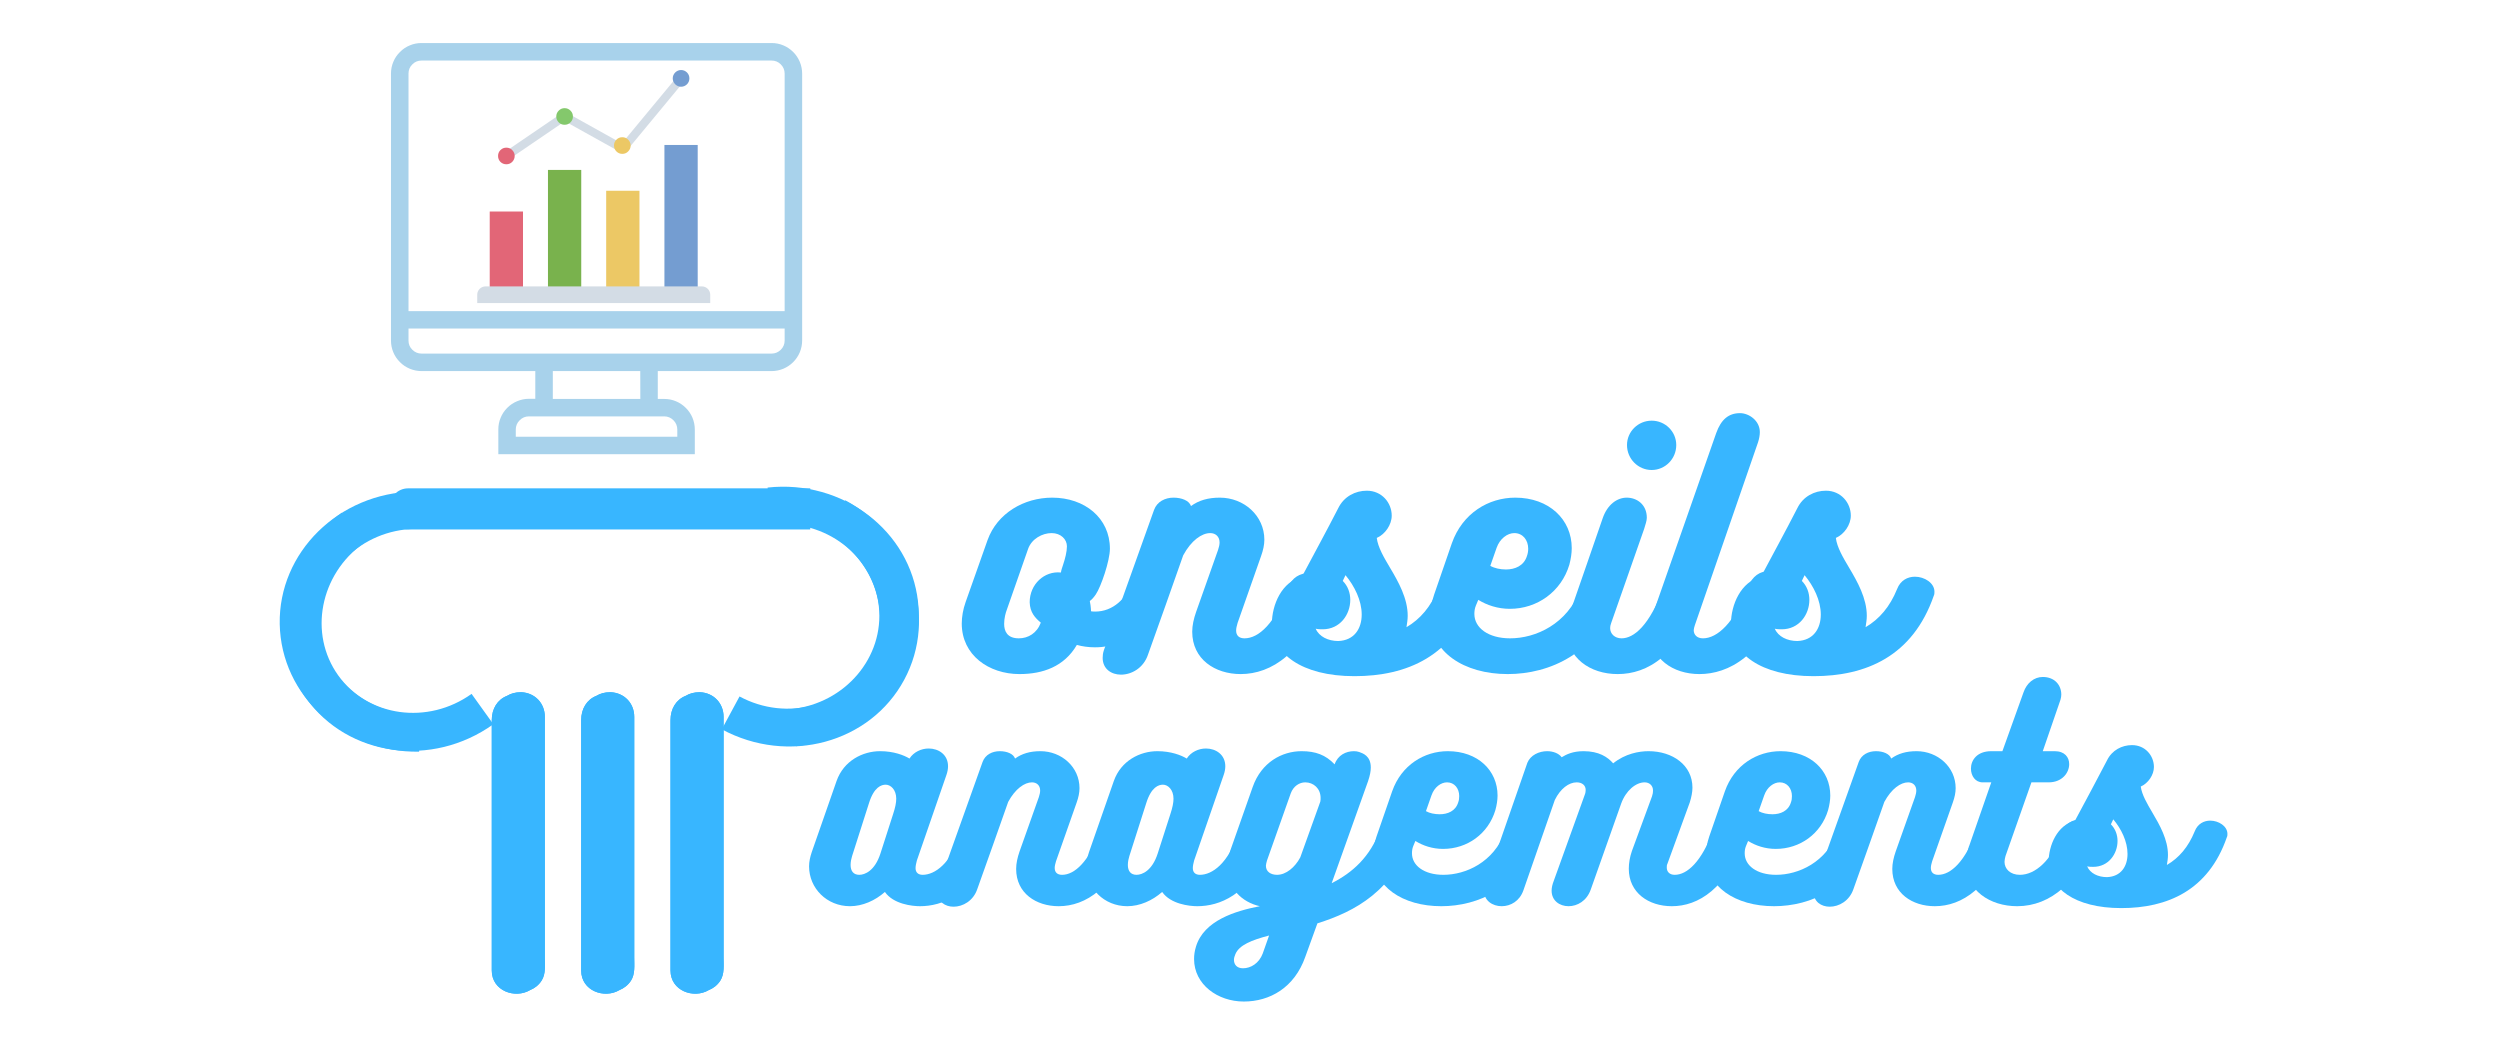 <svg xmlns="http://www.w3.org/2000/svg" xmlns:xlink="http://www.w3.org/1999/xlink" width="180" zoomAndPan="magnify" viewBox="0 0 135 56.25" height="75" preserveAspectRatio="xMidYMid meet" version="1.0"><defs><g/><clipPath id="03c591da68"><path d="M 36 37.379 L 39.094 37.379 L 39.094 53.66 L 36 53.66 Z M 36 37.379 " clip-rule="nonzero"/></clipPath><clipPath id="9ff914dd8a"><path d="M 26.543 37.379 L 30 37.379 L 30 53.66 L 26.543 53.66 Z M 26.543 37.379 " clip-rule="nonzero"/></clipPath><clipPath id="402c819803"><path d="M 31 37.379 L 35 37.379 L 35 53.66 L 31 53.66 Z M 31 37.379 " clip-rule="nonzero"/></clipPath><clipPath id="b4154c16a8"><path d="M 26.543 37.379 L 30 37.379 L 30 53.66 L 26.543 53.66 Z M 26.543 37.379 " clip-rule="nonzero"/></clipPath><clipPath id="d0d13717c7"><path d="M 31 37.379 L 35 37.379 L 35 53.66 L 31 53.66 Z M 31 37.379 " clip-rule="nonzero"/></clipPath><clipPath id="63b9642be8"><path d="M 36 37.379 L 39.094 37.379 L 39.094 53.66 L 36 53.66 Z M 36 37.379 " clip-rule="nonzero"/></clipPath><clipPath id="4a967a238b"><path d="M 15 26 L 23 26 L 23 41 L 15 41 Z M 15 26 " clip-rule="nonzero"/></clipPath><clipPath id="efda633b39"><path d="M 15.23 40.73 L 14.977 26.668 L 22.379 26.535 L 22.633 40.598 Z M 15.23 40.73 " clip-rule="nonzero"/></clipPath><clipPath id="75ebd5b3c4"><path d="M 15.23 40.73 L 14.977 26.668 L 22.379 26.535 L 22.633 40.598 Z M 15.23 40.73 " clip-rule="nonzero"/></clipPath><clipPath id="ef18523120"><path d="M 15 27 L 27 27 L 27 41 L 15 41 Z M 15 27 " clip-rule="nonzero"/></clipPath><clipPath id="ee2affac71"><path d="M 20.629 43.422 L 12.441 31.992 L 18.457 27.68 L 26.645 39.113 Z M 20.629 43.422 " clip-rule="nonzero"/></clipPath><clipPath id="c5e48f47ad"><path d="M 20.629 43.422 L 12.441 31.992 L 18.457 27.68 L 26.645 39.113 Z M 20.629 43.422 " clip-rule="nonzero"/></clipPath><clipPath id="f17aedfeda"><path d="M 38 27 L 50 27 L 50 41 L 38 41 Z M 38 27 " clip-rule="nonzero"/></clipPath><clipPath id="da217c18c3"><path d="M 52.16 30.523 L 45.488 42.902 L 38.973 39.391 L 45.648 27.012 Z M 52.16 30.523 " clip-rule="nonzero"/></clipPath><clipPath id="eea6c73cb8"><path d="M 52.16 30.523 L 45.488 42.902 L 38.973 39.391 L 45.648 27.012 Z M 52.16 30.523 " clip-rule="nonzero"/></clipPath><clipPath id="599060d480"><path d="M 41 26 L 50 26 L 50 41 L 41 41 Z M 41 26 " clip-rule="nonzero"/></clipPath><clipPath id="93db42b6db"><path d="M 48.809 25.52 L 50.336 39.496 L 42.98 40.301 L 41.449 26.324 Z M 48.809 25.52 " clip-rule="nonzero"/></clipPath><clipPath id="1b5da149ec"><path d="M 48.809 25.52 L 50.336 39.496 L 42.98 40.301 L 41.449 26.324 Z M 48.809 25.52 " clip-rule="nonzero"/></clipPath><clipPath id="b8c32a092b"><path d="M 20.809 26.371 L 43.754 26.371 L 43.754 28.59 L 20.809 28.59 Z M 20.809 26.371 " clip-rule="nonzero"/></clipPath><clipPath id="5be07ca8a2"><path d="M 21.113 2.324 L 43.316 2.324 L 43.316 24.527 L 21.113 24.527 Z M 21.113 2.324 " clip-rule="nonzero"/></clipPath><clipPath id="4eeb6d0e2a"><path d="M 36 3.781 L 38 3.781 L 38 5 L 36 5 Z M 36 3.781 " clip-rule="nonzero"/></clipPath><clipPath id="d09bce8493"><path d="M 25.77 15 L 38.352 15 L 38.352 16.367 L 25.77 16.367 Z M 25.77 15 " clip-rule="nonzero"/></clipPath></defs><g fill="#38b6ff" fill-opacity="1"><g transform="translate(52.048, 36.4)"><g><path d="M 6.867 -3.391 C 6.867 -3.375 6.867 -3.637 6.801 -3.945 C 6.914 -4.023 7.027 -4.156 7.125 -4.301 C 7.402 -4.707 7.887 -6.117 7.887 -6.77 C 7.887 -8.426 6.523 -9.527 4.773 -9.527 C 3.246 -9.527 1.801 -8.684 1.281 -7.238 L 0.098 -3.895 C -0.047 -3.488 -0.113 -3.082 -0.113 -2.727 C -0.113 -1.023 1.348 0 3.004 0 C 4.27 0 5.422 -0.406 6.102 -1.574 C 6.395 -1.492 6.734 -1.445 7.078 -1.445 C 8.992 -1.445 10.5 -2.809 11.055 -4.512 C 11.102 -4.691 11.133 -4.852 11.133 -5 C 11.133 -5.602 10.695 -5.941 10.227 -5.941 C 9.789 -5.941 9.332 -5.68 9.156 -5.082 C 8.797 -4.074 8.051 -3.375 7.094 -3.375 C 7.027 -3.375 6.93 -3.375 6.867 -3.391 Z M 5.355 -5.891 C 5.309 -5.746 5.258 -5.617 5.242 -5.484 C 4.352 -5.582 3.555 -4.852 3.555 -3.879 C 3.57 -3.328 3.848 -3.035 4.156 -2.777 C 3.945 -2.207 3.473 -1.93 2.969 -1.93 C 2.336 -1.93 2.176 -2.32 2.176 -2.711 C 2.176 -3.02 2.258 -3.312 2.32 -3.473 L 3.473 -6.77 C 3.668 -7.305 4.234 -7.613 4.738 -7.613 C 5.242 -7.613 5.566 -7.273 5.566 -6.898 C 5.566 -6.605 5.469 -6.234 5.355 -5.891 Z M 5.355 -5.891 "/></g></g></g><g fill="#38b6ff" fill-opacity="1"><g transform="translate(60.517, 36.4)"><g><path d="M 9.059 -4.676 C 8.344 -2.727 7.449 -1.93 6.688 -1.93 C 6.395 -1.93 6.234 -2.078 6.234 -2.352 C 6.234 -2.469 6.266 -2.598 6.312 -2.758 L 7.578 -6.363 C 7.695 -6.688 7.758 -6.98 7.758 -7.254 C 7.758 -8.555 6.656 -9.527 5.355 -9.527 C 4.723 -9.527 4.219 -9.383 3.797 -9.074 C 3.699 -9.367 3.293 -9.527 2.855 -9.527 C 2.402 -9.527 1.965 -9.316 1.801 -8.863 L -0.91 -1.281 C -0.957 -1.137 -0.973 -1.008 -0.973 -0.875 C -0.973 -0.277 -0.504 0.031 0.016 0.031 C 0.586 0.031 1.234 -0.324 1.477 -1.055 C 2.047 -2.629 2.824 -4.852 3.375 -6.41 C 3.812 -7.223 4.383 -7.613 4.836 -7.613 C 5.129 -7.613 5.34 -7.418 5.34 -7.109 C 5.34 -6.996 5.309 -6.848 5.258 -6.703 L 4.074 -3.359 C 3.945 -2.988 3.863 -2.629 3.863 -2.289 C 3.863 -0.797 5.098 0 6.477 0 C 8.133 0 9.902 -1.121 11.02 -4.285 C 11.07 -4.414 11.102 -4.543 11.102 -4.66 C 11.102 -5.176 10.633 -5.453 10.145 -5.453 C 9.707 -5.453 9.219 -5.211 9.059 -4.676 Z M 9.059 -4.676 "/></g></g></g><g fill="#38b6ff" fill-opacity="1"><g transform="translate(69.036, 36.4)"><g><path d="M 8.617 -4.594 C 8.23 -3.637 7.66 -2.969 6.914 -2.531 C 6.945 -2.742 6.98 -2.938 6.98 -3.148 C 6.98 -4.09 6.477 -4.984 6.023 -5.746 C 5.695 -6.297 5.371 -6.848 5.309 -7.352 C 5.762 -7.547 6.117 -8.066 6.117 -8.555 C 6.117 -9.25 5.582 -9.902 4.773 -9.902 C 4.156 -9.902 3.539 -9.594 3.23 -8.961 C 2.598 -7.727 1.914 -6.477 1.266 -5.258 C 0.18 -4.984 -0.355 -3.75 -0.355 -2.711 C -0.355 -1.121 1.234 0.113 4.105 0.113 C 6.93 0.113 9.461 -0.957 10.598 -4.234 C 10.633 -4.301 10.633 -4.383 10.633 -4.449 C 10.633 -4.918 10.098 -5.258 9.578 -5.258 C 9.188 -5.258 8.797 -5.062 8.617 -4.594 Z M 3.473 -5.031 L 3.621 -5.34 C 4.105 -4.754 4.496 -3.977 4.496 -3.215 C 4.496 -2.449 4.09 -1.816 3.23 -1.785 C 2.68 -1.785 2.191 -2.027 2.012 -2.449 C 2.141 -2.418 2.273 -2.418 2.387 -2.418 C 3.328 -2.418 3.879 -3.215 3.879 -4.008 C 3.879 -4.383 3.75 -4.754 3.473 -5.031 Z M 3.473 -5.031 "/></g></g></g><g fill="#38b6ff" fill-opacity="1"><g transform="translate(77.132, 36.4)"><g><path d="M 8.215 -4.578 C 7.5 -2.695 5.793 -1.93 4.414 -1.93 C 3.23 -1.93 2.484 -2.5 2.484 -3.246 C 2.484 -3.391 2.5 -3.539 2.566 -3.699 L 2.695 -4.008 C 3.164 -3.719 3.75 -3.523 4.398 -3.523 C 5.875 -3.523 7.176 -4.449 7.613 -5.906 C 7.695 -6.215 7.742 -6.523 7.742 -6.801 C 7.742 -8.344 6.523 -9.527 4.691 -9.527 C 3.246 -9.527 1.836 -8.684 1.266 -7.059 L 0.309 -4.285 C 0.18 -3.895 0.098 -3.508 0.098 -3.133 C 0.098 -1.199 1.914 0 4.285 0 C 6.543 0 9.105 -1.105 10.176 -4.203 C 10.227 -4.332 10.242 -4.449 10.242 -4.543 C 10.242 -5.047 9.789 -5.324 9.301 -5.324 C 8.848 -5.324 8.359 -5.082 8.215 -4.578 Z M 4.641 -7.613 C 5.098 -7.613 5.391 -7.238 5.391 -6.77 C 5.391 -6.637 5.371 -6.508 5.324 -6.379 C 5.16 -5.844 4.676 -5.648 4.188 -5.648 C 3.879 -5.648 3.57 -5.715 3.344 -5.844 L 3.684 -6.816 C 3.863 -7.32 4.27 -7.613 4.641 -7.613 Z M 4.641 -7.613 "/></g></g></g><g fill="#38b6ff" fill-opacity="1"><g transform="translate(84.823, 36.4)"><g><path d="M 4.367 -11.02 C 5.098 -11.02 5.695 -11.621 5.695 -12.367 C 5.695 -13.098 5.098 -13.684 4.367 -13.684 C 3.637 -13.684 3.035 -13.098 3.035 -12.367 C 3.035 -11.621 3.637 -11.02 4.367 -11.02 Z M 2.176 -2.742 L 3.961 -7.84 C 4.023 -8.051 4.105 -8.277 4.105 -8.441 C 4.105 -9.156 3.57 -9.527 3.02 -9.527 C 2.516 -9.527 1.98 -9.172 1.719 -8.406 C 1.199 -6.883 0.52 -4.949 0 -3.441 C -0.098 -3.117 -0.227 -2.68 -0.227 -2.402 C -0.227 -0.875 1.039 0 2.531 0 C 4.121 0 5.875 -0.973 7.012 -4.332 C 7.043 -4.43 7.059 -4.527 7.059 -4.625 C 7.059 -5.129 6.574 -5.438 6.086 -5.438 C 5.648 -5.438 5.211 -5.211 5.016 -4.707 C 4.254 -2.598 3.391 -1.93 2.742 -1.93 C 2.371 -1.93 2.125 -2.176 2.125 -2.484 C 2.125 -2.566 2.141 -2.645 2.176 -2.742 Z M 2.176 -2.742 "/></g></g></g><g fill="#38b6ff" fill-opacity="1"><g transform="translate(89.301, 36.4)"><g><path d="M 2.223 -2.645 L 5.633 -12.516 C 5.695 -12.707 5.73 -12.902 5.73 -13.066 C 5.73 -13.684 5.145 -14.09 4.66 -14.09 C 4.043 -14.09 3.637 -13.746 3.375 -13.016 L 0 -3.375 C -0.129 -3.004 -0.195 -2.66 -0.195 -2.32 C -0.195 -0.828 1.039 0 2.469 0 C 4.008 0 5.941 -0.957 7.078 -4.332 C 7.109 -4.449 7.125 -4.562 7.125 -4.66 C 7.125 -5.176 6.672 -5.551 6.168 -5.551 C 5.762 -5.551 5.324 -5.309 5.098 -4.707 C 4.367 -2.758 3.426 -1.93 2.66 -1.93 C 2.336 -1.93 2.16 -2.125 2.16 -2.371 C 2.16 -2.434 2.191 -2.547 2.223 -2.645 Z M 2.223 -2.645 "/></g></g></g><g fill="#38b6ff" fill-opacity="1"><g transform="translate(93.827, 36.4)"><g><path d="M 8.617 -4.594 C 8.23 -3.637 7.66 -2.969 6.914 -2.531 C 6.945 -2.742 6.98 -2.938 6.98 -3.148 C 6.98 -4.09 6.477 -4.984 6.023 -5.746 C 5.695 -6.297 5.371 -6.848 5.309 -7.352 C 5.762 -7.547 6.117 -8.066 6.117 -8.555 C 6.117 -9.25 5.582 -9.902 4.773 -9.902 C 4.156 -9.902 3.539 -9.594 3.23 -8.961 C 2.598 -7.727 1.914 -6.477 1.266 -5.258 C 0.18 -4.984 -0.355 -3.75 -0.355 -2.711 C -0.355 -1.121 1.234 0.113 4.105 0.113 C 6.93 0.113 9.461 -0.957 10.598 -4.234 C 10.633 -4.301 10.633 -4.383 10.633 -4.449 C 10.633 -4.918 10.098 -5.258 9.578 -5.258 C 9.188 -5.258 8.797 -5.062 8.617 -4.594 Z M 3.473 -5.031 L 3.621 -5.34 C 4.105 -4.754 4.496 -3.977 4.496 -3.215 C 4.496 -2.449 4.09 -1.816 3.23 -1.785 C 2.68 -1.785 2.191 -2.027 2.012 -2.449 C 2.141 -2.418 2.273 -2.418 2.387 -2.418 C 3.328 -2.418 3.879 -3.215 3.879 -4.008 C 3.879 -4.383 3.75 -4.754 3.473 -5.031 Z M 3.473 -5.031 "/></g></g></g><g fill="#38b6ff" fill-opacity="1"><g transform="translate(43.991, 48.935)"><g><path d="M 8.941 -4.82 C 8.543 -4.82 8.102 -4.578 7.93 -4.035 C 7.375 -2.281 6.477 -1.695 5.832 -1.695 C 5.59 -1.695 5.449 -1.824 5.449 -2.055 C 5.449 -2.168 5.477 -2.309 5.52 -2.469 L 7.117 -7.09 C 7.176 -7.258 7.203 -7.418 7.203 -7.559 C 7.203 -8.188 6.688 -8.516 6.16 -8.516 C 5.762 -8.516 5.348 -8.328 5.121 -7.973 C 4.82 -8.156 4.266 -8.371 3.535 -8.371 C 2.598 -8.371 1.57 -7.859 1.184 -6.762 L -0.156 -2.922 C -0.242 -2.668 -0.301 -2.41 -0.301 -2.152 C -0.301 -0.969 0.656 0 1.91 0 C 2.582 0 3.266 -0.301 3.793 -0.77 C 4.25 -0.113 5.262 0 5.691 0 C 6.875 0 8.457 -0.598 9.371 -2.91 C 9.57 -3.465 9.727 -3.824 9.727 -4.078 C 9.727 -4.562 9.355 -4.82 8.941 -4.82 Z M 4.234 -4.965 L 3.551 -2.84 C 3.25 -1.91 2.711 -1.695 2.41 -1.695 C 2.098 -1.695 1.941 -1.898 1.941 -2.227 C 1.941 -2.41 1.984 -2.582 2.023 -2.711 L 2.938 -5.578 C 3.211 -6.445 3.609 -6.562 3.836 -6.562 C 4.109 -6.562 4.406 -6.289 4.406 -5.805 C 4.406 -5.59 4.352 -5.32 4.234 -4.965 Z M 4.234 -4.965 "/></g></g></g><g fill="#38b6ff" fill-opacity="1"><g transform="translate(51.477, 48.935)"><g><path d="M 7.957 -4.109 C 7.332 -2.395 6.547 -1.695 5.875 -1.695 C 5.621 -1.695 5.477 -1.824 5.477 -2.066 C 5.477 -2.168 5.504 -2.281 5.547 -2.426 L 6.66 -5.59 C 6.762 -5.875 6.816 -6.133 6.816 -6.375 C 6.816 -7.516 5.848 -8.371 4.707 -8.371 C 4.148 -8.371 3.707 -8.242 3.336 -7.973 C 3.25 -8.23 2.895 -8.371 2.512 -8.371 C 2.109 -8.371 1.727 -8.188 1.582 -7.789 L -0.797 -1.125 C -0.84 -1 -0.855 -0.883 -0.855 -0.77 C -0.855 -0.242 -0.441 0.027 0.016 0.027 C 0.512 0.027 1.082 -0.285 1.297 -0.926 C 1.797 -2.309 2.48 -4.266 2.965 -5.633 C 3.352 -6.348 3.852 -6.688 4.25 -6.688 C 4.508 -6.688 4.691 -6.52 4.691 -6.246 C 4.691 -6.148 4.664 -6.02 4.621 -5.891 L 3.578 -2.953 C 3.465 -2.625 3.395 -2.309 3.395 -2.012 C 3.395 -0.699 4.477 0 5.691 0 C 7.145 0 8.699 -0.984 9.684 -3.766 C 9.727 -3.879 9.754 -3.992 9.754 -4.094 C 9.754 -4.551 9.344 -4.793 8.914 -4.793 C 8.527 -4.793 8.102 -4.578 7.957 -4.109 Z M 7.957 -4.109 "/></g></g></g><g fill="#38b6ff" fill-opacity="1"><g transform="translate(58.963, 48.935)"><g><path d="M 8.941 -4.82 C 8.543 -4.82 8.102 -4.578 7.93 -4.035 C 7.375 -2.281 6.477 -1.695 5.832 -1.695 C 5.59 -1.695 5.449 -1.824 5.449 -2.055 C 5.449 -2.168 5.477 -2.309 5.52 -2.469 L 7.117 -7.09 C 7.176 -7.258 7.203 -7.418 7.203 -7.559 C 7.203 -8.188 6.688 -8.516 6.16 -8.516 C 5.762 -8.516 5.348 -8.328 5.121 -7.973 C 4.82 -8.156 4.266 -8.371 3.535 -8.371 C 2.598 -8.371 1.57 -7.859 1.184 -6.762 L -0.156 -2.922 C -0.242 -2.668 -0.301 -2.41 -0.301 -2.152 C -0.301 -0.969 0.656 0 1.91 0 C 2.582 0 3.266 -0.301 3.793 -0.77 C 4.25 -0.113 5.262 0 5.691 0 C 6.875 0 8.457 -0.598 9.371 -2.91 C 9.57 -3.465 9.727 -3.824 9.727 -4.078 C 9.727 -4.562 9.355 -4.82 8.941 -4.82 Z M 4.234 -4.965 L 3.551 -2.84 C 3.25 -1.91 2.711 -1.695 2.41 -1.695 C 2.098 -1.695 1.941 -1.898 1.941 -2.227 C 1.941 -2.41 1.984 -2.582 2.023 -2.711 L 2.938 -5.578 C 3.211 -6.445 3.609 -6.562 3.836 -6.562 C 4.109 -6.562 4.406 -6.289 4.406 -5.805 C 4.406 -5.59 4.352 -5.32 4.234 -4.965 Z M 4.234 -4.965 "/></g></g></g><g fill="#38b6ff" fill-opacity="1"><g transform="translate(66.449, 48.935)"><g><path d="M 5.461 -1.242 L 7.43 -6.762 C 7.531 -7.059 7.574 -7.301 7.574 -7.488 C 7.574 -8.129 7.133 -8.258 6.945 -8.328 C 6.859 -8.359 6.762 -8.371 6.66 -8.371 C 6.234 -8.371 5.789 -8.156 5.621 -7.66 C 5.133 -8.172 4.594 -8.371 3.836 -8.371 C 2.781 -8.371 1.668 -7.773 1.199 -6.445 L -0.016 -2.996 C -0.113 -2.695 -0.172 -2.383 -0.172 -2.098 C -0.172 -0.969 0.613 -0.215 1.582 0 C 0.258 0.258 -1.441 0.77 -1.867 2.184 C -1.941 2.426 -1.969 2.637 -1.969 2.852 C -1.969 4.234 -0.684 5.148 0.715 5.148 C 2.125 5.148 3.453 4.395 4.035 2.738 L 4.691 0.926 C 6.73 0.285 8.828 -0.828 9.812 -3.824 C 9.855 -3.938 9.871 -4.051 9.871 -4.148 C 9.871 -4.637 9.5 -4.922 9.07 -4.922 C 8.688 -4.922 8.273 -4.68 8.074 -4.121 C 7.543 -2.668 6.59 -1.812 5.461 -1.242 Z M 4.848 -5.648 L 3.766 -2.637 C 3.48 -2.098 2.996 -1.695 2.512 -1.695 C 2.168 -1.695 1.91 -1.867 1.91 -2.184 C 1.91 -2.254 1.941 -2.367 1.969 -2.469 L 3.25 -6.09 C 3.395 -6.488 3.723 -6.688 4.035 -6.688 C 4.477 -6.688 4.863 -6.359 4.863 -5.848 C 4.863 -5.789 4.863 -5.719 4.848 -5.648 Z M 2.082 1.582 L 1.738 2.555 C 1.539 3.082 1.098 3.352 0.672 3.352 C 0.344 3.352 0.184 3.152 0.184 2.895 C 0.184 2.809 0.215 2.695 0.258 2.598 C 0.457 2.098 1.156 1.824 2.082 1.582 Z M 2.082 1.582 "/></g></g></g><g fill="#38b6ff" fill-opacity="1"><g transform="translate(74.063, 48.935)"><g><path d="M 7.215 -4.023 C 6.59 -2.367 5.09 -1.695 3.879 -1.695 C 2.84 -1.695 2.184 -2.195 2.184 -2.852 C 2.184 -2.98 2.195 -3.109 2.254 -3.25 L 2.367 -3.523 C 2.781 -3.266 3.293 -3.094 3.863 -3.094 C 5.164 -3.094 6.305 -3.906 6.688 -5.191 C 6.762 -5.461 6.805 -5.734 6.805 -5.977 C 6.805 -7.332 5.734 -8.371 4.121 -8.371 C 2.852 -8.371 1.613 -7.629 1.113 -6.203 L 0.27 -3.766 C 0.156 -3.422 0.086 -3.082 0.086 -2.754 C 0.086 -1.055 1.684 0 3.766 0 C 5.746 0 8 -0.969 8.941 -3.695 C 8.984 -3.809 9 -3.906 9 -3.992 C 9 -4.438 8.602 -4.68 8.172 -4.68 C 7.773 -4.68 7.344 -4.465 7.215 -4.023 Z M 4.078 -6.688 C 4.477 -6.688 4.734 -6.359 4.734 -5.949 C 4.734 -5.832 4.723 -5.719 4.68 -5.605 C 4.535 -5.133 4.109 -4.965 3.68 -4.965 C 3.41 -4.965 3.137 -5.02 2.938 -5.133 L 3.238 -5.988 C 3.395 -6.434 3.75 -6.688 4.078 -6.688 Z M 4.078 -6.688 "/></g></g></g><g fill="#38b6ff" fill-opacity="1"><g transform="translate(80.822, 48.935)"><g><path d="M 12.637 -4.777 C 12.25 -4.777 11.836 -4.562 11.695 -4.109 C 11.066 -2.395 10.281 -1.695 9.613 -1.695 C 9.328 -1.695 9.184 -1.867 9.184 -2.082 C 9.184 -2.152 9.184 -2.227 9.215 -2.281 L 10.426 -5.605 C 10.512 -5.875 10.57 -6.16 10.57 -6.402 C 10.57 -7.617 9.5 -8.371 8.199 -8.371 C 7.688 -8.371 6.945 -8.242 6.289 -7.715 C 5.988 -8.059 5.52 -8.371 4.691 -8.371 C 4.109 -8.371 3.766 -8.199 3.508 -8.043 C 3.352 -8.258 3.039 -8.371 2.723 -8.371 C 2.281 -8.371 1.824 -8.156 1.656 -7.746 L -0.629 -1.168 C -0.672 -1.043 -0.684 -0.926 -0.684 -0.828 C -0.684 -0.301 -0.227 0 0.27 0 C 0.758 0 1.242 -0.285 1.441 -0.855 L 3.137 -5.734 C 3.438 -6.348 3.895 -6.688 4.32 -6.688 C 4.605 -6.688 4.805 -6.531 4.805 -6.277 C 4.805 -6.203 4.793 -6.105 4.75 -6.004 L 3.082 -1.371 C 3.008 -1.184 2.965 -1 2.965 -0.84 C 2.965 -0.301 3.395 0 3.879 0 C 4.352 0 4.863 -0.285 5.078 -0.898 L 6.719 -5.535 C 6.973 -6.246 7.516 -6.688 7.988 -6.688 C 8.242 -6.688 8.441 -6.52 8.441 -6.246 C 8.441 -6.16 8.43 -6.062 8.387 -5.934 L 7.301 -2.98 C 7.188 -2.652 7.133 -2.324 7.133 -2.023 C 7.133 -0.727 8.199 0 9.457 0 C 10.867 0 12.438 -0.914 13.422 -3.766 C 13.449 -3.863 13.477 -3.965 13.477 -4.066 C 13.477 -4.52 13.062 -4.777 12.637 -4.777 Z M 12.637 -4.777 "/></g></g></g><g fill="#38b6ff" fill-opacity="1"><g transform="translate(92.03, 48.935)"><g><path d="M 7.215 -4.023 C 6.59 -2.367 5.09 -1.695 3.879 -1.695 C 2.84 -1.695 2.184 -2.195 2.184 -2.852 C 2.184 -2.98 2.195 -3.109 2.254 -3.25 L 2.367 -3.523 C 2.781 -3.266 3.293 -3.094 3.863 -3.094 C 5.164 -3.094 6.305 -3.906 6.688 -5.191 C 6.762 -5.461 6.805 -5.734 6.805 -5.977 C 6.805 -7.332 5.734 -8.371 4.121 -8.371 C 2.852 -8.371 1.613 -7.629 1.113 -6.203 L 0.27 -3.766 C 0.156 -3.422 0.086 -3.082 0.086 -2.754 C 0.086 -1.055 1.684 0 3.766 0 C 5.746 0 8 -0.969 8.941 -3.695 C 8.984 -3.809 9 -3.906 9 -3.992 C 9 -4.438 8.602 -4.68 8.172 -4.68 C 7.773 -4.68 7.344 -4.465 7.215 -4.023 Z M 4.078 -6.688 C 4.477 -6.688 4.734 -6.359 4.734 -5.949 C 4.734 -5.832 4.723 -5.719 4.68 -5.605 C 4.535 -5.133 4.109 -4.965 3.68 -4.965 C 3.41 -4.965 3.137 -5.02 2.938 -5.133 L 3.238 -5.988 C 3.395 -6.434 3.75 -6.688 4.078 -6.688 Z M 4.078 -6.688 "/></g></g></g><g fill="#38b6ff" fill-opacity="1"><g transform="translate(98.789, 48.935)"><g><path d="M 7.957 -4.109 C 7.332 -2.395 6.547 -1.695 5.875 -1.695 C 5.621 -1.695 5.477 -1.824 5.477 -2.066 C 5.477 -2.168 5.504 -2.281 5.547 -2.426 L 6.66 -5.59 C 6.762 -5.875 6.816 -6.133 6.816 -6.375 C 6.816 -7.516 5.848 -8.371 4.707 -8.371 C 4.148 -8.371 3.707 -8.242 3.336 -7.973 C 3.25 -8.23 2.895 -8.371 2.512 -8.371 C 2.109 -8.371 1.727 -8.188 1.582 -7.789 L -0.797 -1.125 C -0.84 -1 -0.855 -0.883 -0.855 -0.77 C -0.855 -0.242 -0.441 0.027 0.016 0.027 C 0.512 0.027 1.082 -0.285 1.297 -0.926 C 1.797 -2.309 2.48 -4.266 2.965 -5.633 C 3.352 -6.348 3.852 -6.688 4.25 -6.688 C 4.508 -6.688 4.691 -6.52 4.691 -6.246 C 4.691 -6.148 4.664 -6.02 4.621 -5.891 L 3.578 -2.953 C 3.465 -2.625 3.395 -2.309 3.395 -2.012 C 3.395 -0.699 4.477 0 5.691 0 C 7.145 0 8.699 -0.984 9.684 -3.766 C 9.727 -3.879 9.754 -3.992 9.754 -4.094 C 9.754 -4.551 9.344 -4.793 8.914 -4.793 C 8.527 -4.793 8.102 -4.578 7.957 -4.109 Z M 7.957 -4.109 "/></g></g></g><g fill="#38b6ff" fill-opacity="1"><g transform="translate(106.275, 48.935)"><g><path d="M 5.09 -4.023 C 4.52 -2.453 3.621 -1.695 2.797 -1.695 C 2.281 -1.695 1.969 -2.012 1.969 -2.395 C 1.969 -2.496 1.996 -2.609 2.023 -2.711 L 3.422 -6.688 L 4.352 -6.688 C 5.078 -6.688 5.461 -7.203 5.461 -7.672 C 5.461 -8.043 5.219 -8.371 4.68 -8.371 L 4.035 -8.371 L 4.992 -11.152 C 5.02 -11.254 5.035 -11.34 5.035 -11.426 C 5.035 -11.953 4.664 -12.379 4.035 -12.379 C 3.566 -12.379 3.168 -12.051 2.996 -11.551 L 1.855 -8.371 L 1.254 -8.371 C 0.484 -8.371 0.156 -7.887 0.156 -7.43 C 0.156 -7.031 0.398 -6.688 0.785 -6.688 L 1.254 -6.688 L 0.059 -3.25 L 0.059 -3.266 C -0.059 -2.922 -0.113 -2.609 -0.113 -2.309 C -0.113 -0.855 1.184 0 2.652 0 C 4.477 0 6.004 -1.355 6.816 -3.695 C 6.848 -3.793 6.875 -3.895 6.875 -3.98 C 6.875 -4.406 6.461 -4.68 6.02 -4.68 C 5.664 -4.68 5.262 -4.477 5.09 -4.023 Z M 5.09 -4.023 "/></g></g></g><g fill="#38b6ff" fill-opacity="1"><g transform="translate(110.937, 48.935)"><g><path d="M 7.574 -4.035 C 7.23 -3.195 6.73 -2.609 6.074 -2.227 C 6.105 -2.41 6.133 -2.582 6.133 -2.766 C 6.133 -3.594 5.691 -4.379 5.293 -5.051 C 5.008 -5.535 4.723 -6.02 4.664 -6.461 C 5.062 -6.633 5.375 -7.09 5.375 -7.516 C 5.375 -8.129 4.906 -8.699 4.191 -8.699 C 3.652 -8.699 3.109 -8.43 2.84 -7.871 C 2.281 -6.789 1.684 -5.691 1.113 -4.621 C 0.156 -4.379 -0.312 -3.293 -0.312 -2.383 C -0.312 -0.984 1.082 0.102 3.609 0.102 C 6.09 0.102 8.316 -0.84 9.312 -3.723 C 9.344 -3.781 9.344 -3.852 9.344 -3.906 C 9.344 -4.32 8.871 -4.621 8.414 -4.621 C 8.074 -4.621 7.73 -4.449 7.574 -4.035 Z M 3.051 -4.422 L 3.18 -4.691 C 3.609 -4.18 3.949 -3.496 3.949 -2.824 C 3.949 -2.152 3.594 -1.598 2.84 -1.57 C 2.352 -1.57 1.926 -1.781 1.77 -2.152 C 1.883 -2.125 1.996 -2.125 2.098 -2.125 C 2.922 -2.125 3.41 -2.824 3.41 -3.523 C 3.41 -3.852 3.293 -4.18 3.051 -4.422 Z M 3.051 -4.422 "/></g></g></g><g clip-path="url(#03c591da68)"><path fill="#38b6ff" d="M 37.031 37.574 C 36.512 37.777 36.207 38.273 36.207 38.891 C 36.207 38.891 36.207 52.406 36.207 52.406 C 36.207 53.508 37.461 53.949 38.273 53.465 C 38.52 53.367 38.738 53.199 38.898 52.953 C 39.129 52.594 39.074 52.113 39.074 51.703 C 39.074 51.703 39.074 38.711 39.074 38.711 C 39.074 37.98 38.547 37.418 37.805 37.379 C 37.801 37.379 37.793 37.379 37.785 37.379 C 37.777 37.379 37.773 37.379 37.766 37.379 C 37.484 37.383 37.234 37.449 37.031 37.574 Z M 37.031 37.574 " fill-opacity="1" fill-rule="nonzero"/></g><g clip-path="url(#9ff914dd8a)"><path fill="#38b6ff" d="M 29.246 52.953 C 29.48 52.594 29.422 52.113 29.422 51.703 C 29.422 51.703 29.422 38.711 29.422 38.711 C 29.422 37.98 28.895 37.418 28.156 37.379 C 28.148 37.379 28.141 37.379 28.137 37.379 C 28.129 37.379 28.121 37.379 28.117 37.379 C 27.832 37.383 27.586 37.449 27.383 37.574 C 26.859 37.777 26.555 38.273 26.555 38.891 C 26.555 38.891 26.555 52.406 26.555 52.406 C 26.555 53.508 27.809 53.949 28.625 53.465 C 28.867 53.367 29.09 53.199 29.246 52.953 Z M 29.246 52.953 " fill-opacity="1" fill-rule="nonzero"/></g><g clip-path="url(#402c819803)"><path fill="#38b6ff" d="M 32.207 37.574 C 31.688 37.777 31.383 38.273 31.383 38.891 C 31.383 38.891 31.383 52.406 31.383 52.406 C 31.383 53.508 32.633 53.949 33.449 53.465 C 33.691 53.367 33.914 53.199 34.074 52.953 C 34.305 52.594 34.25 52.113 34.25 51.703 C 34.25 51.703 34.25 38.711 34.25 38.711 C 34.25 37.98 33.723 37.418 32.98 37.379 C 32.973 37.379 32.969 37.379 32.961 37.379 C 32.953 37.379 32.945 37.379 32.941 37.379 C 32.656 37.383 32.41 37.449 32.207 37.574 Z M 32.207 37.574 " fill-opacity="1" fill-rule="nonzero"/></g><g clip-path="url(#b4154c16a8)"><path fill="#38b6ff" d="M 29.246 52.953 C 29.48 52.594 29.422 52.113 29.422 51.703 C 29.422 51.703 29.422 38.711 29.422 38.711 C 29.422 37.98 28.895 37.418 28.156 37.379 C 28.148 37.379 28.141 37.379 28.137 37.379 C 28.129 37.379 28.121 37.379 28.117 37.379 C 27.832 37.383 27.586 37.449 27.383 37.574 C 26.859 37.777 26.555 38.273 26.555 38.891 C 26.555 38.891 26.555 52.406 26.555 52.406 C 26.555 53.508 27.809 53.949 28.625 53.465 C 28.867 53.367 29.09 53.199 29.246 52.953 Z M 26.816 52.398 C 26.816 52.398 26.816 38.777 26.816 38.777 C 26.816 38.141 27.316 37.727 27.941 37.727 C 28.531 37.75 28.969 38.195 28.969 38.777 C 28.969 38.777 28.969 51.91 28.969 51.91 C 28.969 52.539 28.945 53.188 28.172 53.395 C 27.508 53.574 26.816 53.082 26.816 52.398 Z M 26.816 52.398 " fill-opacity="1" fill-rule="nonzero"/></g><g clip-path="url(#d0d13717c7)"><path fill="#38b6ff" d="M 32.207 37.574 C 31.688 37.777 31.383 38.273 31.383 38.891 C 31.383 38.891 31.383 52.406 31.383 52.406 C 31.383 53.508 32.633 53.949 33.449 53.465 C 33.691 53.367 33.914 53.199 34.074 52.953 C 34.305 52.594 34.25 52.113 34.25 51.703 C 34.25 51.703 34.25 38.711 34.25 38.711 C 34.25 37.98 33.723 37.418 32.98 37.379 C 32.973 37.379 32.969 37.379 32.961 37.379 C 32.953 37.379 32.945 37.379 32.941 37.379 C 32.656 37.383 32.41 37.449 32.207 37.574 Z M 33.793 38.777 C 33.793 38.777 33.793 51.91 33.793 51.91 C 33.793 52.539 33.77 53.188 32.996 53.395 C 32.332 53.574 31.641 53.082 31.641 52.398 C 31.641 52.398 31.641 38.777 31.641 38.777 C 31.641 38.141 32.141 37.727 32.766 37.727 C 33.355 37.75 33.793 38.195 33.793 38.777 Z M 33.793 38.777 " fill-opacity="1" fill-rule="nonzero"/></g><g clip-path="url(#63b9642be8)"><path fill="#38b6ff" d="M 37.031 37.574 C 36.512 37.777 36.207 38.273 36.207 38.891 C 36.207 38.891 36.207 52.406 36.207 52.406 C 36.207 53.508 37.461 53.949 38.273 53.465 C 38.52 53.367 38.738 53.199 38.898 52.953 C 39.129 52.594 39.074 52.113 39.074 51.703 C 39.074 51.703 39.074 38.711 39.074 38.711 C 39.074 37.98 38.547 37.418 37.805 37.379 C 37.801 37.379 37.793 37.379 37.785 37.379 C 37.777 37.379 37.773 37.379 37.766 37.379 C 37.484 37.383 37.234 37.449 37.031 37.574 Z M 38.621 38.777 C 38.621 38.777 38.621 51.91 38.621 51.91 C 38.621 52.539 38.594 53.188 37.824 53.395 C 37.16 53.574 36.465 53.082 36.465 52.398 C 36.465 52.398 36.465 38.777 36.465 38.777 C 36.465 38.141 36.965 37.727 37.59 37.727 C 38.184 37.75 38.621 38.195 38.621 38.777 Z M 38.621 38.777 " fill-opacity="1" fill-rule="nonzero"/></g><g clip-path="url(#4a967a238b)"><g clip-path="url(#efda633b39)"><g clip-path="url(#75ebd5b3c4)"><path fill="#38b6ff" d="M 22.379 26.543 L 22.414 28.559 C 19.508 28.613 17.18 30.902 17.23 33.66 C 17.281 36.422 19.688 38.625 22.594 38.57 L 22.633 40.59 C 18.551 40.664 15.176 37.574 15.105 33.699 C 15.035 29.828 18.297 26.617 22.379 26.543 Z M 22.379 26.543 " fill-opacity="1" fill-rule="nonzero"/></g></g></g><g clip-path="url(#ef18523120)"><g clip-path="url(#ee2affac71)"><g clip-path="url(#c5e48f47ad)"><path fill="#38b6ff" d="M 18.461 27.684 L 19.637 29.328 C 17.27 31.02 16.656 34.223 18.262 36.469 C 19.871 38.715 23.102 39.16 25.465 37.469 L 26.641 39.109 C 23.324 41.484 18.789 40.855 16.535 37.707 C 14.277 34.559 15.141 30.062 18.461 27.684 Z M 18.461 27.684 " fill-opacity="1" fill-rule="nonzero"/></g></g></g><g clip-path="url(#f17aedfeda)"><g clip-path="url(#da217c18c3)"><g clip-path="url(#eea6c73cb8)"><path fill="#38b6ff" d="M 38.977 39.383 L 39.934 37.609 C 42.492 38.988 45.641 38.133 46.953 35.703 C 48.262 33.273 47.246 30.176 44.688 28.793 L 45.645 27.016 C 49.234 28.953 50.664 33.305 48.824 36.715 C 46.984 40.125 42.566 41.32 38.977 39.383 Z M 38.977 39.383 " fill-opacity="1" fill-rule="nonzero"/></g></g></g><g clip-path="url(#599060d480)"><g clip-path="url(#93db42b6db)"><g clip-path="url(#1b5da149ec)"><path fill="#38b6ff" d="M 42.98 40.297 L 42.758 38.289 C 45.652 37.973 47.758 35.484 47.457 32.738 C 47.156 29.996 44.562 28.02 41.672 28.336 L 41.449 26.328 C 45.508 25.887 49.152 28.656 49.574 32.508 C 49.992 36.359 47.035 39.852 42.98 40.297 Z M 42.98 40.297 " fill-opacity="1" fill-rule="nonzero"/></g></g></g><g clip-path="url(#b8c32a092b)"><path fill="#38b6ff" d="M 22.035 28.59 L 51.18 28.59 C 51.754 28.59 52.219 28.094 52.219 27.48 C 52.219 26.867 51.754 26.371 51.18 26.371 L 22.035 26.371 C 21.461 26.371 20.996 26.867 20.996 27.48 C 20.996 28.094 21.461 28.59 22.035 28.59 Z M 22.035 28.59 " fill-opacity="1" fill-rule="nonzero"/></g><g clip-path="url(#5be07ca8a2)"><path fill="#a8d2eb" d="M 41.664 2.324 L 22.766 2.324 C 22.547 2.324 22.336 2.363 22.133 2.449 C 21.93 2.531 21.75 2.652 21.598 2.809 C 21.441 2.961 21.32 3.141 21.238 3.344 C 21.152 3.547 21.113 3.758 21.113 3.977 L 21.113 18.387 C 21.113 18.605 21.152 18.816 21.238 19.02 C 21.32 19.223 21.441 19.398 21.598 19.555 C 21.75 19.711 21.93 19.828 22.133 19.914 C 22.336 19.996 22.547 20.039 22.766 20.039 L 28.906 20.039 L 28.906 21.535 L 28.562 21.535 C 28.344 21.535 28.133 21.578 27.93 21.664 C 27.727 21.746 27.547 21.867 27.395 22.02 C 27.238 22.176 27.117 22.355 27.035 22.559 C 26.949 22.762 26.91 22.973 26.91 23.191 L 26.91 24.527 L 37.52 24.527 L 37.52 23.195 C 37.52 22.977 37.477 22.766 37.395 22.562 C 37.309 22.359 37.191 22.18 37.035 22.027 C 36.879 21.871 36.699 21.75 36.5 21.668 C 36.297 21.582 36.086 21.543 35.867 21.543 L 35.52 21.543 L 35.52 20.039 L 41.664 20.039 C 41.883 20.039 42.094 19.996 42.297 19.914 C 42.496 19.828 42.676 19.711 42.832 19.555 C 42.988 19.398 43.105 19.223 43.191 19.02 C 43.273 18.816 43.316 18.605 43.316 18.387 L 43.316 3.977 C 43.316 3.758 43.273 3.547 43.191 3.344 C 43.105 3.141 42.988 2.961 42.832 2.809 C 42.676 2.652 42.496 2.531 42.297 2.449 C 42.094 2.363 41.883 2.324 41.664 2.324 Z M 22.766 3.27 L 41.664 3.27 C 41.859 3.27 42.023 3.336 42.164 3.477 C 42.301 3.613 42.371 3.781 42.371 3.977 L 42.371 16.801 L 22.059 16.801 L 22.059 3.977 C 22.059 3.781 22.125 3.613 22.266 3.477 C 22.402 3.336 22.57 3.27 22.766 3.27 Z M 35.867 22.484 C 36.062 22.484 36.227 22.555 36.367 22.695 C 36.504 22.832 36.574 23 36.574 23.195 L 36.574 23.582 L 27.852 23.582 L 27.852 23.195 C 27.852 23 27.922 22.832 28.062 22.695 C 28.199 22.555 28.367 22.484 28.562 22.484 Z M 34.578 21.543 L 29.852 21.543 L 29.852 20.039 L 34.574 20.039 Z M 41.664 19.094 L 22.766 19.094 C 22.57 19.094 22.402 19.023 22.266 18.887 C 22.125 18.75 22.059 18.582 22.059 18.387 L 22.059 17.742 L 42.371 17.742 L 42.371 18.387 C 42.371 18.582 42.301 18.75 42.164 18.887 C 42.023 19.023 41.859 19.094 41.664 19.094 Z M 41.664 19.094 " fill-opacity="1" fill-rule="nonzero"/></g><path fill="#e26677" d="M 26.445 15.914 L 26.445 11.422 L 28.242 11.422 L 28.242 15.914 Z M 26.445 15.914 " fill-opacity="1" fill-rule="nonzero"/><path fill="#79b24d" d="M 29.59 15.914 L 29.59 9.176 L 31.387 9.176 L 31.387 15.914 Z M 29.59 15.914 " fill-opacity="1" fill-rule="nonzero"/><path fill="#ecc865" d="M 32.734 15.914 L 32.734 10.301 L 34.531 10.301 L 34.531 15.914 Z M 32.734 15.914 " fill-opacity="1" fill-rule="nonzero"/><path fill="#749dd1" d="M 35.879 15.914 L 35.879 7.828 L 37.676 7.828 L 37.676 15.914 Z M 35.879 15.914 " fill-opacity="1" fill-rule="nonzero"/><path fill="#d3dce5" d="M 27.344 8.648 C 27.27 8.648 27.199 8.613 27.156 8.547 C 27.086 8.445 27.113 8.305 27.215 8.238 L 30.359 6.094 C 30.43 6.047 30.523 6.043 30.594 6.082 L 33.578 7.746 L 36.605 4.09 C 36.684 3.992 36.824 3.98 36.922 4.059 C 37.02 4.137 37.031 4.281 36.953 4.375 L 33.805 8.18 C 33.738 8.262 33.617 8.285 33.523 8.23 L 30.5 6.547 L 27.469 8.613 C 27.43 8.637 27.387 8.648 27.344 8.648 Z M 27.344 8.648 " fill-opacity="1" fill-rule="nonzero"/><g clip-path="url(#4eeb6d0e2a)"><path fill="#749dd1" d="M 37.227 4.234 C 37.227 4.355 37.184 4.461 37.098 4.551 C 37.008 4.637 36.902 4.684 36.777 4.684 C 36.656 4.684 36.551 4.637 36.461 4.551 C 36.375 4.461 36.328 4.355 36.328 4.234 C 36.328 4.109 36.375 4.004 36.461 3.914 C 36.551 3.828 36.656 3.781 36.777 3.781 C 36.902 3.781 37.008 3.828 37.098 3.914 C 37.184 4.004 37.227 4.109 37.227 4.234 Z M 37.227 4.234 " fill-opacity="1" fill-rule="nonzero"/></g><path fill="#ecc865" d="M 34.055 7.859 C 34.055 7.984 34.008 8.09 33.922 8.176 C 33.836 8.266 33.727 8.309 33.605 8.309 C 33.48 8.309 33.375 8.266 33.285 8.176 C 33.199 8.09 33.156 7.984 33.156 7.859 C 33.156 7.734 33.199 7.629 33.285 7.543 C 33.375 7.453 33.48 7.41 33.605 7.41 C 33.727 7.41 33.836 7.453 33.922 7.543 C 34.008 7.629 34.055 7.734 34.055 7.859 Z M 34.055 7.859 " fill-opacity="1" fill-rule="nonzero"/><path fill="#84c86c" d="M 30.938 6.289 C 30.938 6.414 30.895 6.52 30.805 6.609 C 30.719 6.695 30.613 6.738 30.488 6.738 C 30.363 6.738 30.258 6.695 30.172 6.609 C 30.082 6.52 30.039 6.414 30.039 6.289 C 30.039 6.168 30.082 6.062 30.172 5.973 C 30.258 5.887 30.363 5.84 30.488 5.84 C 30.613 5.84 30.719 5.887 30.805 5.973 C 30.895 6.062 30.938 6.168 30.938 6.289 Z M 30.938 6.289 " fill-opacity="1" fill-rule="nonzero"/><path fill="#e26677" d="M 27.793 8.422 C 27.793 8.547 27.746 8.652 27.66 8.742 C 27.574 8.828 27.465 8.871 27.344 8.871 C 27.219 8.871 27.113 8.828 27.023 8.742 C 26.938 8.652 26.895 8.547 26.895 8.422 C 26.895 8.297 26.938 8.191 27.023 8.105 C 27.113 8.016 27.219 7.973 27.344 7.973 C 27.465 7.973 27.574 8.016 27.66 8.105 C 27.746 8.191 27.793 8.297 27.793 8.422 Z M 27.793 8.422 " fill-opacity="1" fill-rule="nonzero"/><g clip-path="url(#d09bce8493)"><path fill="#d3dce5" d="M 26.219 15.465 L 37.902 15.465 C 38.148 15.465 38.352 15.668 38.352 15.914 L 38.352 16.367 L 25.77 16.367 L 25.77 15.914 C 25.77 15.668 25.973 15.465 26.219 15.465 Z M 26.219 15.465 " fill-opacity="1" fill-rule="nonzero"/></g></svg>